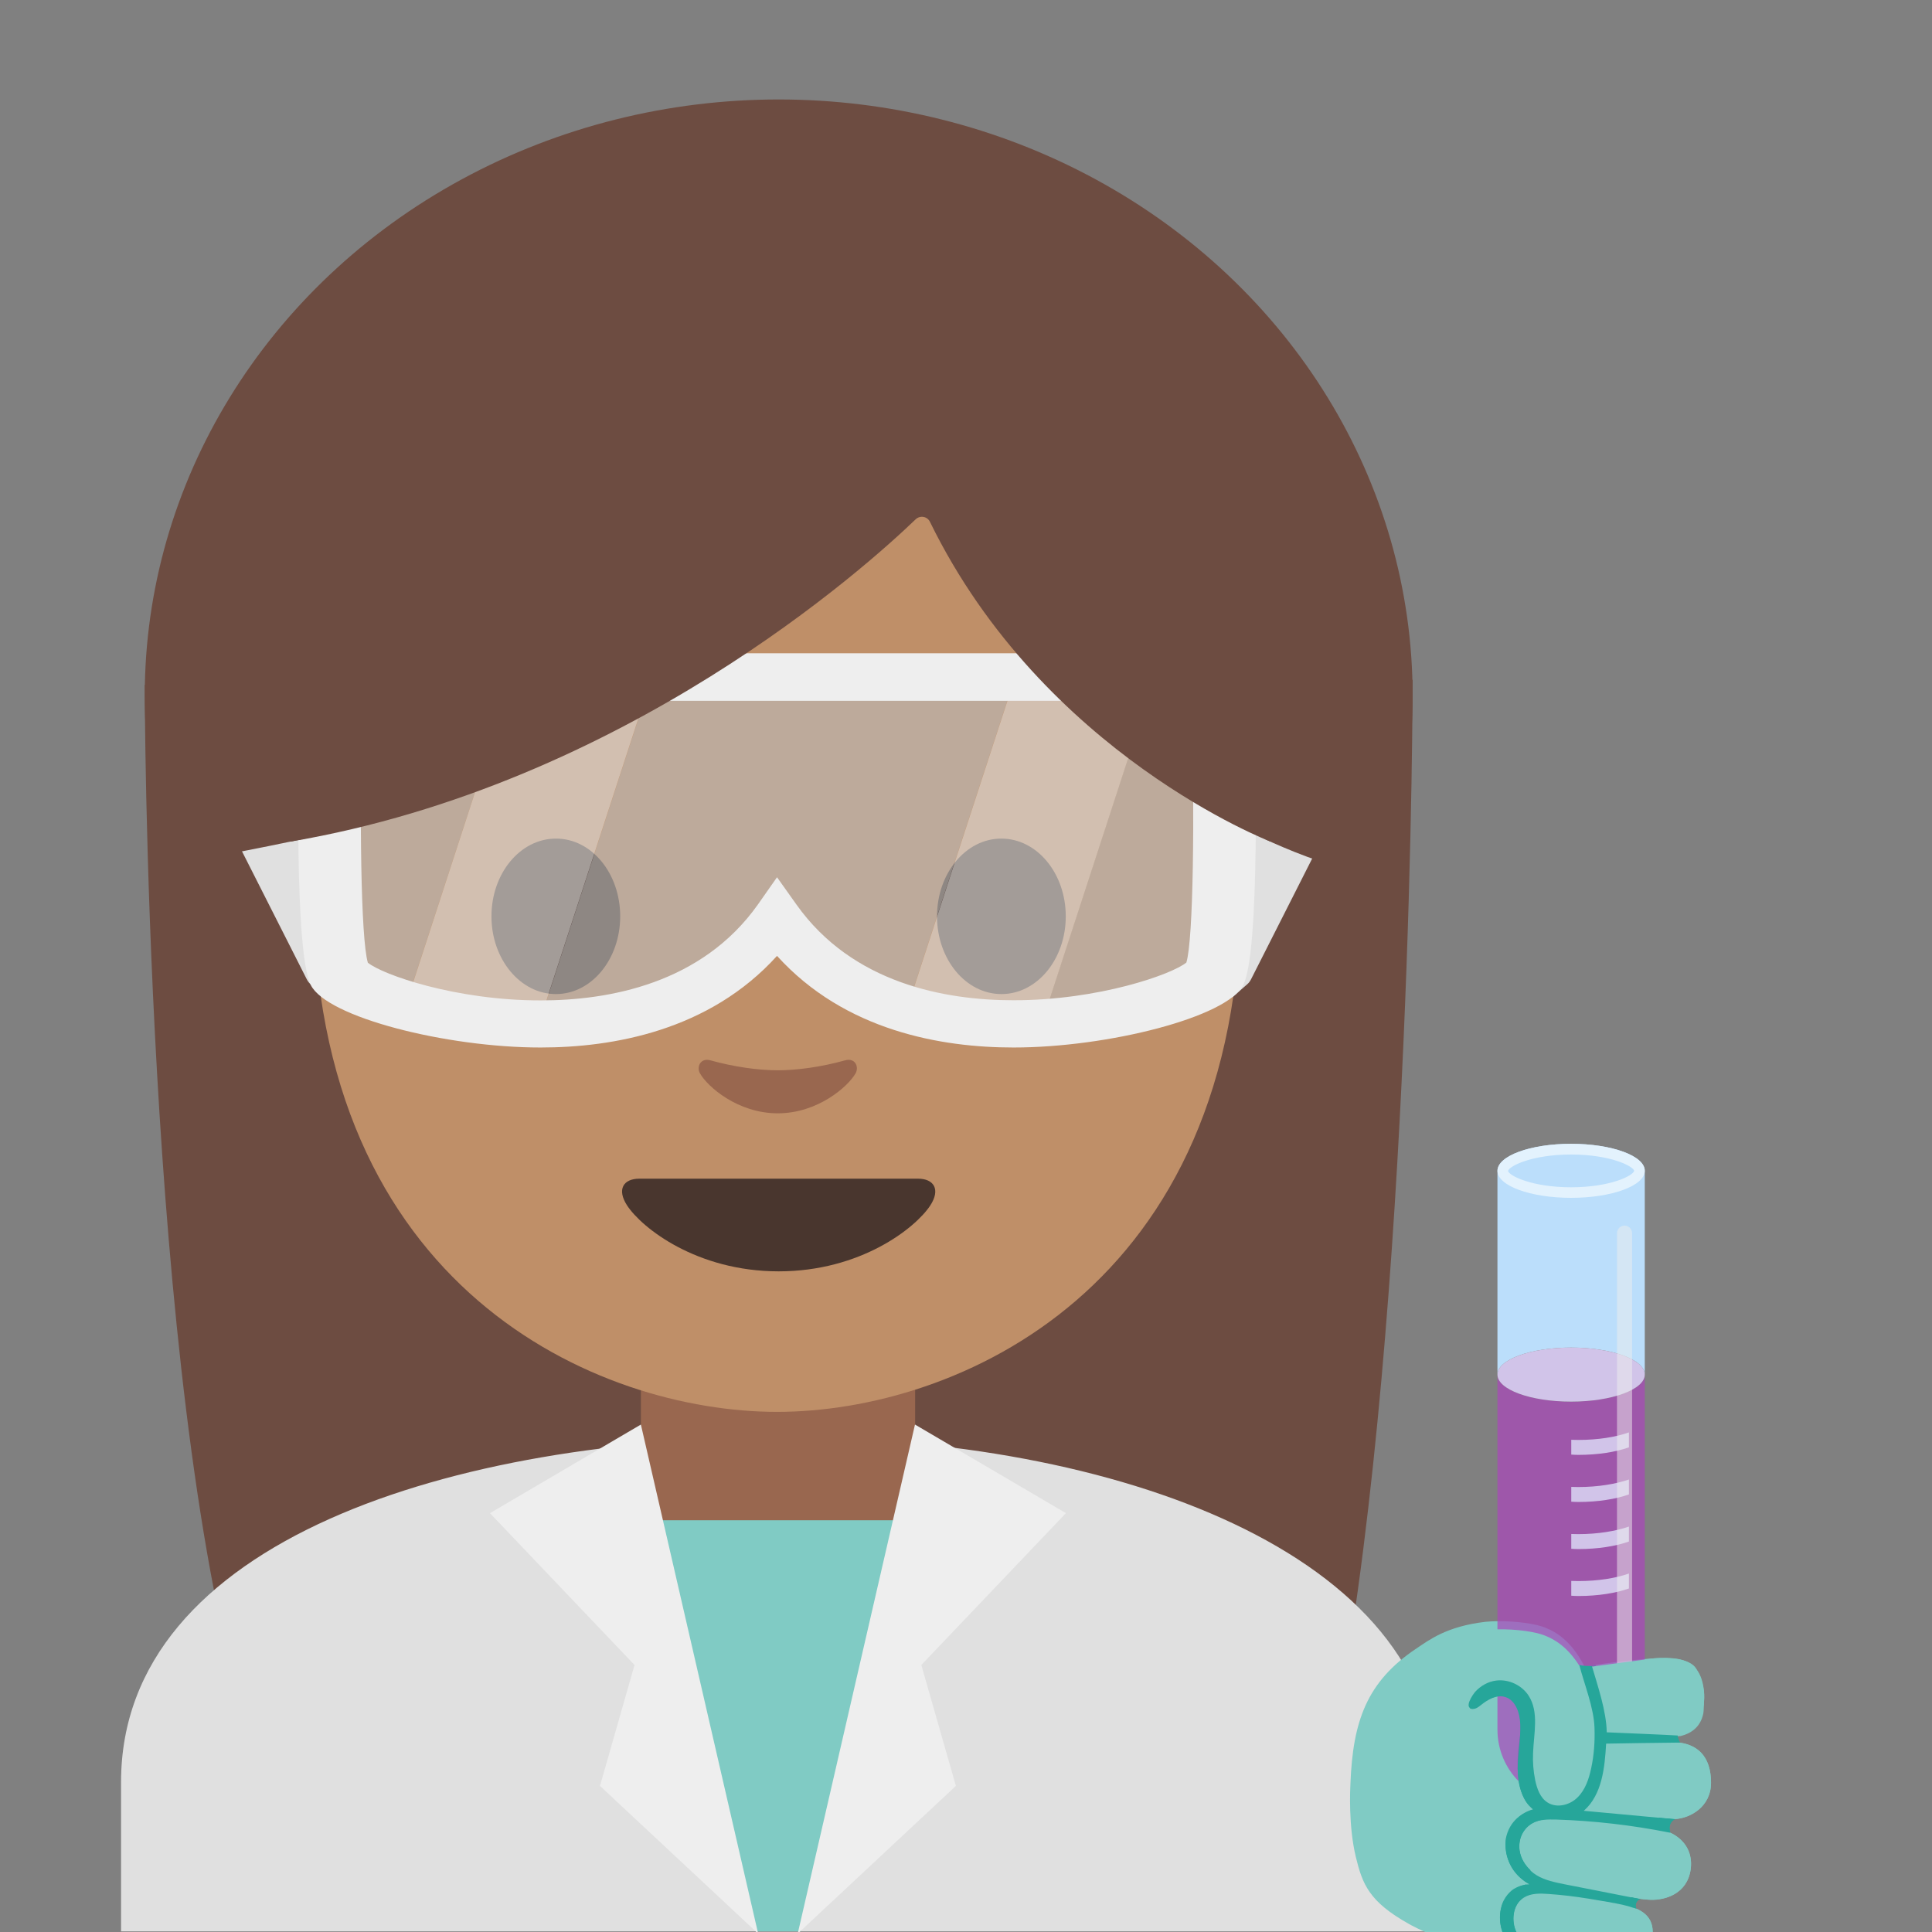 <?xml version="1.0" encoding="utf-8"?>
<!-- Generator: Adobe Illustrator 19.2.1, SVG Export Plug-In . SVG Version: 6.00 Build 0)  -->
<svg version="1.1" id="_x31_" xmlns="http://www.w3.org/2000/svg" xmlns:xlink="http://www.w3.org/1999/xlink" x="0px" y="0px"
	 viewBox="0 0 128 128" style="enable-background:new 0 0 128 128;" xml:space="preserve">
<rect x="0" y="0" width="128" height="128" fill="#808080" stroke="none"/>
<g>
	<path id="XMLID_67_" style="fill:#6D4C41;" d="M16.1,113.51C9.59,91.17,9.59,45.37,9.59,45.37l84-0.33c0,0,0,41.49-4.88,68.19
		L16.1,113.51z"/>
	<g id="XMLID_10_">
		<ellipse id="XMLID_54_" style="fill:#6D4C41;" cx="51.59" cy="46.09" rx="42" ry="39.5"/>
	</g>
	<path id="XMLID_9_" style="fill:#E0E0E0;" d="M8.02,118.07v9.89h87.14v-9.89c0-15.17-21.39-22.87-43.24-22.84
		C30.2,95.25,8.02,102.01,8.02,118.07z"/>
	<path id="XMLID_8_" style="fill:#99674F;" d="M51.54,90.23h-9.08v9.59c0,4.34,3.7,7.86,8.26,7.86h1.65c4.56,0,8.26-3.52,8.26-7.86
		v-9.59H51.54z"/>
	<path id="XMLID_7_" style="fill:#BF8F68;" d="M51.48,13.55c-24.35,0-30.72,18.87-30.72,45.39c0,26.51,18.89,34.6,30.72,34.6
		c11.83,0,30.72-8.09,30.72-34.6C82.2,32.43,75.83,13.55,51.48,13.55z"/>
	<path id="XMLID_6_" style="fill:#49362E;" d="M60.82,78.09c-1.29,0-9.23,0-9.23,0s-7.94,0-9.23,0c-1.06,0-1.51,0.71-0.81,1.78
		c0.98,1.49,4.61,4.36,10.04,4.36s9.06-2.87,10.04-4.36C62.33,78.8,61.87,78.09,60.82,78.09z"/>
	<g id="XMLID_3_">
		<path id="XMLID_5_" style="fill:#49362E;" d="M41.09,60.71c0,2.84-1.9,5.15-4.26,5.15c-2.35,0-4.27-2.3-4.27-5.15
			c0-2.85,1.91-5.15,4.27-5.15C39.19,55.55,41.09,57.86,41.09,60.71"/>
		<path id="XMLID_4_" style="fill:#49362E;" d="M62.08,60.71c0,2.84,1.9,5.15,4.27,5.15c2.35,0,4.26-2.3,4.26-5.15
			c0-2.85-1.91-5.15-4.26-5.15C63.99,55.55,62.08,57.86,62.08,60.71"/>
	</g>
	<path id="XMLID_2_" style="fill:#99674F;" d="M55.99,70.25c-1.57,0.44-3.2,0.66-4.46,0.66s-2.89-0.22-4.46-0.66
		c-0.67-0.19-0.94,0.45-0.69,0.87c0.5,0.88,2.5,2.64,5.15,2.64c2.65,0,4.65-1.77,5.15-2.64C56.93,70.69,56.66,70.06,55.99,70.25z"/>
	<polygon style="fill:#80CBC4;" points="42.77,100.72 60.2,100.72 53.05,127.96 50.07,127.96 	"/>
	<g>
		<polygon style="fill:#EEEEEE;" points="42.46,94.38 32.46,100.25 42.04,110.31 39.75,118.32 50.23,128.11 		"/>
	</g>
	<g>
		<polygon style="fill:#EEEEEE;" points="60.62,94.38 70.62,100.25 61.04,110.31 63.33,118.32 52.85,128.11 		"/>
	</g>
	<path style="fill:#E0E0E0;" d="M21.56,66.07l-0.97-0.85c-0.11-0.09-0.2-0.21-0.27-0.35l-5.19-10.25v-4.75l5.03-6
		c0.15-0.17,0.33-0.29,0.53-0.33l0.74-0.16L21.56,66.07z"/>
	<path style="fill:#E0E0E0;" d="M81.65,66.07l0.97-0.85c0.11-0.09,0.2-0.21,0.27-0.35l5.19-10.25v-4.75l-5.03-6
		c-0.15-0.17-0.33-0.29-0.53-0.33l-0.74-0.16L81.65,66.07z"/>
	<g>
		<g>
			<path style="fill:#6EBCC5;" d="M69,67.77c-0.34,0.02-0.69,0.04-1.04,0.05C68.31,67.81,68.66,67.79,69,67.77z"/>
			<path style="fill:#6EBCC5;" d="M29.67,67.22c-0.25-0.05-0.5-0.1-0.74-0.16C29.17,67.12,29.42,67.17,29.67,67.22z"/>
			<path style="fill:#6EBCC5;" d="M62.28,67.39c-0.36-0.07-0.71-0.14-1.07-0.23C61.57,67.24,61.92,67.32,62.28,67.39z"/>
			<path style="fill:#6EBCC5;" d="M31.78,67.56c-0.24-0.03-0.47-0.06-0.7-0.1C31.31,67.5,31.54,67.53,31.78,67.56z"/>
			<path style="fill:#6EBCC5;" d="M30.7,67.41c-0.24-0.04-0.48-0.08-0.71-0.13C30.22,67.32,30.46,67.37,30.7,67.41z"/>
			<path style="fill:#6EBCC5;" d="M34.11,67.78c-0.26-0.01-0.52-0.03-0.77-0.05C33.6,67.75,33.86,67.77,34.11,67.78z"/>
			<path style="fill:#6EBCC5;" d="M32.91,67.69c-0.24-0.02-0.48-0.05-0.72-0.07C32.43,67.65,32.67,67.67,32.91,67.69z"/>
			<path style="fill:#6EBCC5;" d="M61.16,67.14c-0.36-0.09-0.71-0.18-1.06-0.29C60.45,66.96,60.81,67.06,61.16,67.14z"/>
			<path style="fill:#6EBCC5;" d="M65.65,67.79c-0.35-0.02-0.7-0.04-1.04-0.08C64.96,67.75,65.3,67.77,65.65,67.79z"/>
			<path style="fill:#6EBCC5;" d="M66.78,67.83c-0.34,0-0.69-0.01-1.04-0.03C66.09,67.81,66.43,67.82,66.78,67.83z"/>
			<path style="opacity:0.6;fill:#BDBDBD;" d="M51.97,44.85H51h-7.8l-7.49,22.98c5.68,0.02,11.94-1.6,15.77-7.01
				c2.24,3.16,5.31,5.02,8.6,6.02l7.17-21.99H51.97z"/>
			<path style="fill:#6EBCC5;" d="M67.89,67.82c-0.34,0.01-0.69,0.01-1.03,0.01C67.21,67.83,67.55,67.83,67.89,67.82z"/>
			<path style="opacity:0.6;fill:#BDBDBD;" d="M80.49,44.85h-4l-7.47,22.92c5.69-0.35,10.44-2.2,10.94-3.21
				C81.01,62.47,80.49,44.85,80.49,44.85z"/>
			<path style="fill:#6EBCC5;" d="M63.4,67.57c-0.36-0.05-0.71-0.11-1.07-0.18C62.69,67.47,63.05,67.52,63.4,67.57z"/>
			<path style="fill:#6EBCC5;" d="M64.53,67.71c-0.35-0.03-0.71-0.07-1.06-0.12C63.82,67.63,64.18,67.67,64.53,67.71z"/>
			<path style="fill:#6EBCC5;" d="M35.65,67.83c-0.38,0-0.76-0.01-1.14-0.03C34.89,67.82,35.27,67.83,35.65,67.83z"/>
			<path style="fill:#6EBCC5;" d="M28.69,67.01c-0.27-0.06-0.54-0.13-0.8-0.2C28.15,66.88,28.42,66.95,28.69,67.01z"/>
			<path style="opacity:0.6;fill:#BDBDBD;" d="M33.96,44.85H22.47c0,0-0.52,17.62,0.52,19.71c0.3,0.6,2.13,1.51,4.77,2.22
				c-0.3-0.08-0.59-0.16-0.87-0.25L33.96,44.85z"/>
			<path style="fill:#F9F5ED;" d="M35.65,67.83c0.02,0,0.04,0,0.06,0l0,0C35.69,67.83,35.67,67.83,35.65,67.83z"/>
			<path style="fill:#F9F5ED;" d="M29.99,67.28c-0.11-0.02-0.21-0.04-0.32-0.06C29.78,67.24,29.88,67.26,29.99,67.28z"/>
			<path style="fill:#F9F5ED;" d="M28.93,67.06c-0.08-0.02-0.16-0.03-0.23-0.05C28.77,67.03,28.85,67.04,28.93,67.06z"/>
			<path style="fill:#F9F5ED;" d="M27.89,66.81c-0.04-0.01-0.08-0.02-0.12-0.03C27.81,66.79,27.85,66.8,27.89,66.81z"/>
			<path style="fill:#F9F5ED;" d="M31.08,67.47c-0.13-0.02-0.25-0.04-0.38-0.06C30.82,67.43,30.95,67.45,31.08,67.47z"/>
			<path style="fill:#F9F5ED;" d="M33.34,67.73c-0.15-0.01-0.29-0.03-0.43-0.04C33.05,67.71,33.2,67.72,33.34,67.73z"/>
			<path style="fill:#F9F5ED;" d="M32.19,67.62c-0.14-0.02-0.28-0.04-0.41-0.05C31.92,67.58,32.05,67.6,32.19,67.62z"/>
			<path style="fill:#F9F5ED;" d="M34.52,67.81c-0.14-0.01-0.27-0.02-0.4-0.02C34.25,67.79,34.38,67.8,34.52,67.81z"/>
			<path style="opacity:0.6;fill:#E0E0E0;" d="M33.96,44.85L26.9,66.53c0.28,0.09,0.57,0.17,0.87,0.25
				c0.04,0.01,0.08,0.02,0.12,0.03c0.26,0.07,0.53,0.13,0.8,0.2c0.08,0.02,0.15,0.04,0.23,0.05c0.24,0.05,0.49,0.11,0.74,0.16
				c0.1,0.02,0.21,0.04,0.32,0.06c0.23,0.04,0.47,0.09,0.71,0.13c0.13,0.02,0.25,0.04,0.38,0.06c0.23,0.04,0.47,0.07,0.7,0.1
				c0.14,0.02,0.27,0.04,0.41,0.05c0.24,0.03,0.48,0.05,0.72,0.07c0.14,0.01,0.29,0.03,0.43,0.04c0.25,0.02,0.51,0.04,0.77,0.05
				c0.13,0.01,0.27,0.02,0.4,0.02c0.38,0.02,0.75,0.03,1.14,0.03c0.02,0,0.04,0,0.06,0l7.49-22.98H33.96z"/>
			<path style="fill:#F9F5ED;" d="M66.86,67.83c-0.03,0-0.06,0-0.08,0C66.8,67.83,66.83,67.83,66.86,67.83z"/>
			<path style="fill:#F9F5ED;" d="M69.02,67.77L69.02,67.77c-0.01,0-0.01,0-0.02,0C69.01,67.77,69.02,67.77,69.02,67.77z"/>
			<path style="fill:#F9F5ED;" d="M67.96,67.82c-0.02,0-0.05,0-0.07,0C67.92,67.82,67.94,67.82,67.96,67.82z"/>
			<path style="fill:#F9F5ED;" d="M60.09,66.85c0,0,0.01,0,0.01,0C60.1,66.85,60.09,66.85,60.09,66.85L60.09,66.85z"/>
			<path style="fill:#F9F5ED;" d="M65.74,67.79c-0.03,0-0.06,0-0.09-0.01C65.68,67.79,65.71,67.79,65.74,67.79z"/>
			<path style="fill:#F9F5ED;" d="M61.21,67.16c-0.02,0-0.03-0.01-0.05-0.01C61.18,67.15,61.19,67.15,61.21,67.16z"/>
			<path style="fill:#F9F5ED;" d="M62.34,67.4c-0.02,0-0.04-0.01-0.06-0.01C62.3,67.39,62.32,67.39,62.34,67.4z"/>
			<path style="fill:#F9F5ED;" d="M64.61,67.71c-0.03,0-0.05-0.01-0.08-0.01C64.56,67.71,64.58,67.71,64.61,67.71z"/>
			<path style="fill:#F9F5ED;" d="M63.47,67.58c-0.02,0-0.04-0.01-0.07-0.01C63.43,67.58,63.45,67.58,63.47,67.58z"/>
			<path style="opacity:0.6;fill:#E0E0E0;" d="M67.26,44.85l-7.17,21.99c0,0,0.01,0,0.01,0c0.35,0.11,0.7,0.2,1.06,0.29
				c0.02,0,0.03,0.01,0.05,0.01c0.36,0.09,0.71,0.16,1.07,0.23c0.02,0,0.04,0.01,0.06,0.01c0.36,0.07,0.71,0.12,1.07,0.18
				c0.02,0,0.04,0.01,0.07,0.01c0.35,0.05,0.71,0.09,1.06,0.12c0.03,0,0.05,0.01,0.08,0.01c0.35,0.03,0.7,0.06,1.04,0.08
				c0.03,0,0.06,0,0.09,0.01c0.35,0.02,0.69,0.03,1.04,0.03c0.03,0,0.06,0,0.08,0c0.35,0,0.69,0,1.03-0.01c0.02,0,0.05,0,0.07,0
				c0.35-0.01,0.7-0.02,1.04-0.05c0.01,0,0.01,0,0.02,0l7.47-22.92H67.26z"/>
		</g>
		<g>
			<path style="fill:#EEEEEE;" d="M67.15,69.4L67.15,69.4c-4.78,0-11.17-1.1-15.67-6.07c-4.5,4.97-10.89,6.07-15.67,6.07
				c-6.25,0-14.16-2.01-15.22-4.14c-1.1-2.2-0.85-15.04-0.69-20.46v0c0.02-0.85,0.72-1.52,1.57-1.52h60.02
				c0.85,0,1.54,0.67,1.57,1.52v0c0.16,5.42,0.41,18.25-0.69,20.46C81.31,67.39,73.4,69.4,67.15,69.4z M51.48,58.12l1.28,1.8
				c3.72,5.25,9.88,6.35,14.39,6.35c5.66,0,10.5-1.72,11.45-2.5c0.47-1.54,0.55-9.67,0.36-17.34H24c-0.19,7.64-0.1,15.73,0.37,17.35
				c0.97,0.79,5.79,2.5,11.45,2.5c4.51,0,10.67-1.1,14.39-6.35L51.48,58.12z"/>
		</g>
	</g>
	<path id="XMLID_1_" style="fill:#6D4C41;" d="M60.66,34.41c-3.23,3.11-19.29,17.58-41.42,21.35V26.09c0,0,9.55-18.95,32.47-18.95
		s32.47,19.43,32.47,19.43v29.19c0,0-15.02-5.76-22.56-21.17C61.45,34.21,60.96,34.12,60.66,34.41z"/>
	<path style="fill:#6D4C41;" d="M21.95,55.19c0,0-7.88,1.69-8.44,1.62l-0.12-10.38l6.5-4.56L21.95,55.19z"/>
	<path style="fill:#6D4C41;" d="M83.79,55.59c0,0,3.53,1.66,5.22,1.84l0.44-11.12l-4.62-3.38l-1.5,0.56l-1.56,3.56L83.79,55.59z"/>
	<g>
		<path style="fill:#80CBC4;" d="M101.85,107.67c1.5,0.37,2.46,1.43,3.13,2.75c1.67-0.3,4.55-0.6,5.39-0.58
			c0.99,0.03,2.3,0.14,2.52,2.17c0.14,1.32-0.36,2.41-2.05,2.57c-0.63,0.06-1.28,0.1-1.92,0.13l0.23,0.74
			c0.59-0.01,1.12-0.03,1.53-0.03c1.71-0.02,2.68,0.89,2.68,2.7c0,1.59-1.37,2.34-2.37,2.4c-0.53,0.03-2.01-0.05-3.47-0.19
			l-0.15,0.31l-0.06,0.09c0.92,0.14,1.8,0.29,2.42,0.4c1.67,0.3,2.47,1.41,2.28,2.73c-0.23,1.6-1.66,2.04-2.65,2.01
			c-0.74-0.02-3.34-0.43-5.08-0.8l-0.34,0.49c0.12,0.02,0.25,0.04,0.39,0.06c0.02,0,0.04,0.01,0.07,0.01
			c0.12,0.02,0.23,0.04,0.35,0.06c0.03,0,0.05,0.01,0.08,0.01c0.14,0.02,0.28,0.05,0.42,0.07c0.01,0,0.01,0,0.02,0
			c0.15,0.02,0.3,0.05,0.45,0.08c0.03,0,0.06,0.01,0.08,0.01c0.12,0.02,0.23,0.04,0.35,0.06c0.05,0.01,0.09,0.02,0.14,0.02
			c0.1,0.02,0.2,0.04,0.29,0.05c0.05,0.01,0.1,0.02,0.15,0.03c0.1,0.02,0.19,0.04,0.28,0.05c0.05,0.01,0.09,0.02,0.14,0.03
			c0.13,0.03,0.27,0.05,0.39,0.08c1.53,0.32,2.11,1.01,1.92,2.22c-0.26,1.7-1.97,2.08-2.88,1.99c-0.91-0.08-3.97-0.71-4.97-1.15
			c-0.06-0.03-0.12-0.06-0.18-0.09l-0.35,0.5c-4.5-0.3-7.73-2.18-7.73-2.18c-2.64-1.48-3.08-2.62-3.52-4.43
			c-0.5-2.06-0.38-4.5-0.36-4.88c0.16-4.1,1.07-6.75,4.38-8.95c0.8-0.53,1.97-1.46,4.56-1.76
			C99.41,107.35,100.85,107.43,101.85,107.67z"/>
		<path style="fill:#26A69A;" d="M105.59,114.48c0,0,0.04-2.06-0.61-4.06l0.72-0.13c0,0,0.51,1.42,0.69,3.52
			c0.03,0.34,0.04,0.65,0.04,0.95l0.64-0.04l4.29-0.24c0,0-0.32,0.06-0.32,0.54c0,0.2,0.12,0.33,0.21,0.41
			c-0.18-0.02-0.38-0.04-0.58-0.03l-4.26,0.11c-0.01,0.12-0.01,0.24-0.02,0.37c-0.1,1.74-0.51,3.41-1.48,4.05
			c3.22,0.38,6.08,0.57,6.08,0.57c-0.56,0.23-0.32,0.91-0.32,0.91c-2.17-0.59-7.43-0.9-7.43-0.9c-2.22-0.19-2.52,1.31-2.52,1.31
			c-0.41,1.81,1.56,2.64,1.56,2.64c0.26,0.15,2.61,0.62,4.29,0.94l1.68,0.31l0,0h0l0.47,0.09c-0.05-0.01-0.25-0.02-0.33,0.31
			c-0.04,0.16,0,0.27,0.03,0.34c-0.25-0.11-0.55-0.21-0.9-0.28c-0.79-0.16-3.18-0.55-3.36-0.58l-0.6-0.08
			c-1.98-0.26-2.46,0.09-2.46,0.09c-1.1,0.58-0.78,1.98-0.78,1.98c0.24,1.35,1.73,1.77,1.73,1.77c0.57,0.17,3.59,0.9,3.59,0.9
			l-4.57-0.6c-0.32-0.1-0.44-0.25-0.62-0.39c-1.61-1.32-0.93-3.11-0.93-3.11c0.25-0.69,0.77-1,0.77-1c0.31-0.19,0.67-0.29,1.04-0.33
			c-1.87-0.99-1.57-2.99-1.57-2.99c0.24-1.23,1.13-1.75,1.83-1.97c-0.06-0.05-0.13-0.1-0.19-0.16c0,0-1.2-0.79-0.76-4.18
			c0.15-1.14,0.13-1.3,0.01-2.02c0,0-0.43-1.54-1.71-1.05c0,0-0.43,0.11-1.1,0.64c0,0-0.54,0.42-0.53-0.24
			c0-0.2,0.14-0.56,0.41-0.87c0,0,0.28-0.33,0.97-0.52c0,0,1.79-0.71,2.68,1.08c0.47,0.94,0.38,1.56,0.23,2.52c0,0-0.28,3.03,0.51,4
			c0,0,0.78,0.89,2.03,0.34C104.16,119.42,105.85,118.49,105.59,114.48z"/>
	</g>
	<g>
		<g>
			<path style="opacity:0.7;fill:#AB47BC;" d="M104.09,92.86c-2.7,0-4.88-0.8-4.88-1.79v23.52c0,2.7,2.19,4.88,4.88,4.88
				c2.7,0,4.88-2.19,4.88-4.88V91.07C108.98,92.06,106.79,92.86,104.09,92.86z"/>
			<path style="fill:#BBDEFB;" d="M104.09,75.78c-2.7,0-4.88,0.8-4.88,1.79v13.5c0-0.99,2.19-1.79,4.88-1.79
				c2.7,0,4.88,0.8,4.88,1.79v-13.5C108.98,76.58,106.79,75.78,104.09,75.78z"/>
			<ellipse style="fill:#D1C4E9;" cx="104.09" cy="91.07" rx="4.88" ry="1.79"/>
		</g>
		<g>
			<path style="fill:#E3F2FD;" d="M104.09,76.49c2.59,0,4.1,0.76,4.18,1.08c-0.08,0.33-1.59,1.09-4.18,1.09s-4.1-0.76-4.18-1.08
				C99.99,77.25,101.5,76.49,104.09,76.49 M104.09,75.78c-2.7,0-4.88,0.8-4.88,1.79c0,0.99,2.19,1.79,4.88,1.79s4.88-0.8,4.88-1.79
				C108.98,76.58,106.79,75.78,104.09,75.78L104.09,75.78z"/>
		</g>
		<g>
			<path style="fill:#D1C4E9;" d="M104.56,95.4c-0.16,0-0.31-0.01-0.46-0.01v0.98c0.15,0.01,0.3,0.02,0.46,0.02
				c1.31,0,2.49-0.19,3.36-0.5v-0.99C107.05,95.21,105.87,95.4,104.56,95.4z"/>
		</g>
		<g>
			<path style="fill:#D1C4E9;" d="M104.56,98.52c-0.16,0-0.31-0.01-0.46-0.01v0.98c0.15,0.01,0.3,0.02,0.46,0.02
				c1.31,0,2.49-0.19,3.36-0.5v-0.99C107.05,98.32,105.87,98.52,104.56,98.52z"/>
		</g>
		<g>
			<path style="fill:#D1C4E9;" d="M104.56,101.64c-0.16,0-0.31-0.01-0.46-0.01v0.98c0.15,0.01,0.3,0.02,0.46,0.02
				c1.31,0,2.49-0.19,3.36-0.5v-0.99C107.05,101.44,105.87,101.64,104.56,101.64z"/>
		</g>
		<g>
			<path style="fill:#D1C4E9;" d="M104.56,104.75c-0.16,0-0.31-0.01-0.46-0.01v0.98c0.15,0.01,0.3,0.02,0.46,0.02
				c1.31,0,2.49-0.19,3.36-0.5v-0.99C107.05,104.56,105.87,104.75,104.56,104.75z"/>
		</g>
		<path style="opacity:0.5;fill:#EEEEEE;" d="M107.63,113.58L107.63,113.58c-0.28,0-0.5-0.23-0.5-0.5V81.7c0-0.28,0.23-0.5,0.5-0.5
			l0,0c0.28,0,0.5,0.23,0.5,0.5v31.37C108.13,113.35,107.91,113.58,107.63,113.58z"/>
	</g>
	<path style="fill:#80CBC4;" d="M110.88,120.51c0.04,0,0.08,0,0.11,0c0.99-0.06,2.36-0.81,2.37-2.4c0-1.74-0.89-2.64-2.48-2.69
		c0,0-0.03-0.16-0.07-0.37c0.17-0.01,0.35-0.02,0.52-0.03c0.88-0.21,1.34-0.74,1.5-1.42c0.06-0.1,0.08-1.24,0.07-1.37
		c-0.08-1.07-0.47-1.57-0.47-1.57c-0.4-1.02-2.86-0.79-2.86-0.79l-4.49,0.6c-0.16-0.05-0.32-0.1-0.47-0.15
		c-0.65-1.02-1.52-1.81-2.77-2.12c-1-0.24-2.43-0.32-3.44-0.2c-2.59,0.3-3.76,1.23-4.56,1.76c-0.17,0.11-0.31,0.23-0.46,0.35
		c0.91,1.65,2.29,3.38,3.98,3.09c0.11-0.25,0.29-0.51,0.37-0.6c0.36-0.39,0.86-0.67,1.39-0.73c0.83-0.1,1.69,0.31,2.14,1.01
		c0.7,1.08-0.11,2.51-0.16,3.8c-0.02,0.61,0.48,1.2,0.6,1.8c0.11,0.57,0.33,1.17,0.82,1.48c0.03,0.02,0.08,0.02,0.11,0.04
		c-0.03,0.1-0.1,0.3-0.18,0.56c-0.32,0.02-0.63,0.08-0.9,0.23c-0.62,0.34-0.94,1.09-0.86,1.78c0.06,0.51,0.33,0.98,0.71,1.33
		c-0.24,0.78-0.44,1.48-0.54,1.89c-0.69,0.53-0.76,1.66-0.28,2.41c0.5,0.79,1.42,1.22,2.33,1.45s1.85,0.31,2.74,0.61
		c-0.05-0.01-0.09-0.01-0.14-0.02c0.45,0.08,0.83,0.14,1.07,0.16c0.9,0.08,2.62-0.3,2.88-1.99c0.15-0.97-0.21-1.6-1.14-1.98
		c-0.07-0.25-0.19-0.53-0.26-0.74c0.17,0.03,0.35,0.07,0.52,0.1c0.33,0.04,0.61,0.07,0.78,0.07c0.99,0.03,2.43-0.41,2.65-2.01
		c0.15-1.06-0.34-1.97-1.4-2.45c-0.39-0.08-0.79-0.14-1.18-0.21c0.16-0.26,0.32-0.52,0.48-0.77
		C110.23,120.45,110.56,120.48,110.88,120.51z"/>
	<path style="fill:#26A69A;" d="M111.32,115.45c-0.14-0.18-0.17-0.47-0.17-0.47c-0.01,0-0.02,0-0.03,0
		c-0.36-0.03-4.67-0.21-4.67-0.21c-0.02-1.39-0.59-3.05-0.98-4.38c-0.26-0.03-0.57,0-0.84-0.09c0.34,1.31,0.97,2.84,1.01,4.18
		c0.03,0.9-0.03,1.79-0.22,2.67c-0.15,0.71-0.39,1.43-0.91,1.94c-0.52,0.51-1.37,0.72-1.98,0.33c-0.49-0.31-0.7-0.91-0.82-1.48
		c-0.12-0.6-0.17-1.21-0.14-1.81c0.05-1.29,0.4-2.7-0.29-3.78c-0.45-0.7-1.32-1.11-2.14-1.01c-0.53,0.06-1.03,0.34-1.39,0.73
		c-0.17,0.19-0.83,1.13-0.15,1.15c0.19,0,0.36-0.13,0.51-0.25c0.46-0.37,1.04-0.71,1.61-0.54c0.7,0.21,0.97,1.06,1,1.79
		c0.04,1-0.17,1.99-0.17,2.98c0,1,0.27,2.07,1.04,2.7c-1.04,0.23-1.81,1.26-1.84,2.33c-0.03,1.07,0.64,2.09,1.57,2.61
		c-0.87,0.02-1.63,0.72-1.86,1.56c-0.23,0.84,0.03,1.76,0.56,2.45c0.23,0.3,0.51,0.56,0.85,0.72c0.07,0.03,0.15,0.05,0.23,0.07
		l0.32-0.46l-0.11,0.15l-0.22,0.31c0.23,0.07,0.48,0.11,0.72,0.15c0.14,0.02,0.28,0.04,0.43,0.05c1.09,0.14,2.18,0.28,3.27,0.41
		c0.05,0.01,0.09,0.01,0.14,0.02c-0.89-0.3-1.83-0.38-2.74-0.61s-1.82-0.66-2.33-1.45c-0.5-0.79-0.41-2,0.38-2.49
		c0.48-0.3,1.07-0.28,1.63-0.24c0.89,0.06,1.77,0.17,2.65,0.31c0.24,0.04,0.48,0.08,0.71,0.12c0.06,0.01,0.12,0.02,0.18,0.03
		c0.05,0.01,0.09,0.02,0.14,0.02c0.1,0.02,0.2,0.04,0.29,0.05c0.05,0.01,0.1,0.02,0.15,0.03c0.1,0.02,0.19,0.04,0.28,0.05
		c0.05,0.01,0.09,0.02,0.14,0.03c0.13,0.03,0.27,0.05,0.39,0.08c0.27,0.06,0.49,0.13,0.7,0.2c0.06,0.02,0.13,0.03,0.19,0.05
		c-0.14-0.23,0.03-0.58,0.29-0.62c-0.05-0.01-0.09-0.02-0.14-0.03c-1.63-0.32-3.26-0.64-4.89-0.96c-0.64-0.13-1.3-0.26-1.85-0.59
		c-0.6-0.36-1.06-0.98-1.15-1.68c-0.09-0.7,0.24-1.45,0.86-1.78c0.47-0.26,1.03-0.25,1.57-0.24c2.51,0.08,5.02,0.37,7.49,0.86
		c0.02,0,0.05,0.01,0.07,0.01c-0.16-0.31,0-0.75,0.32-0.89c-0.04,0-0.08-0.01-0.11-0.01c-1.98-0.18-3.96-0.37-5.94-0.55
		c1.21-1.06,1.39-2.85,1.48-4.45C106.42,115.51,111.12,115.45,111.32,115.45z"/>
</g>
</svg>
